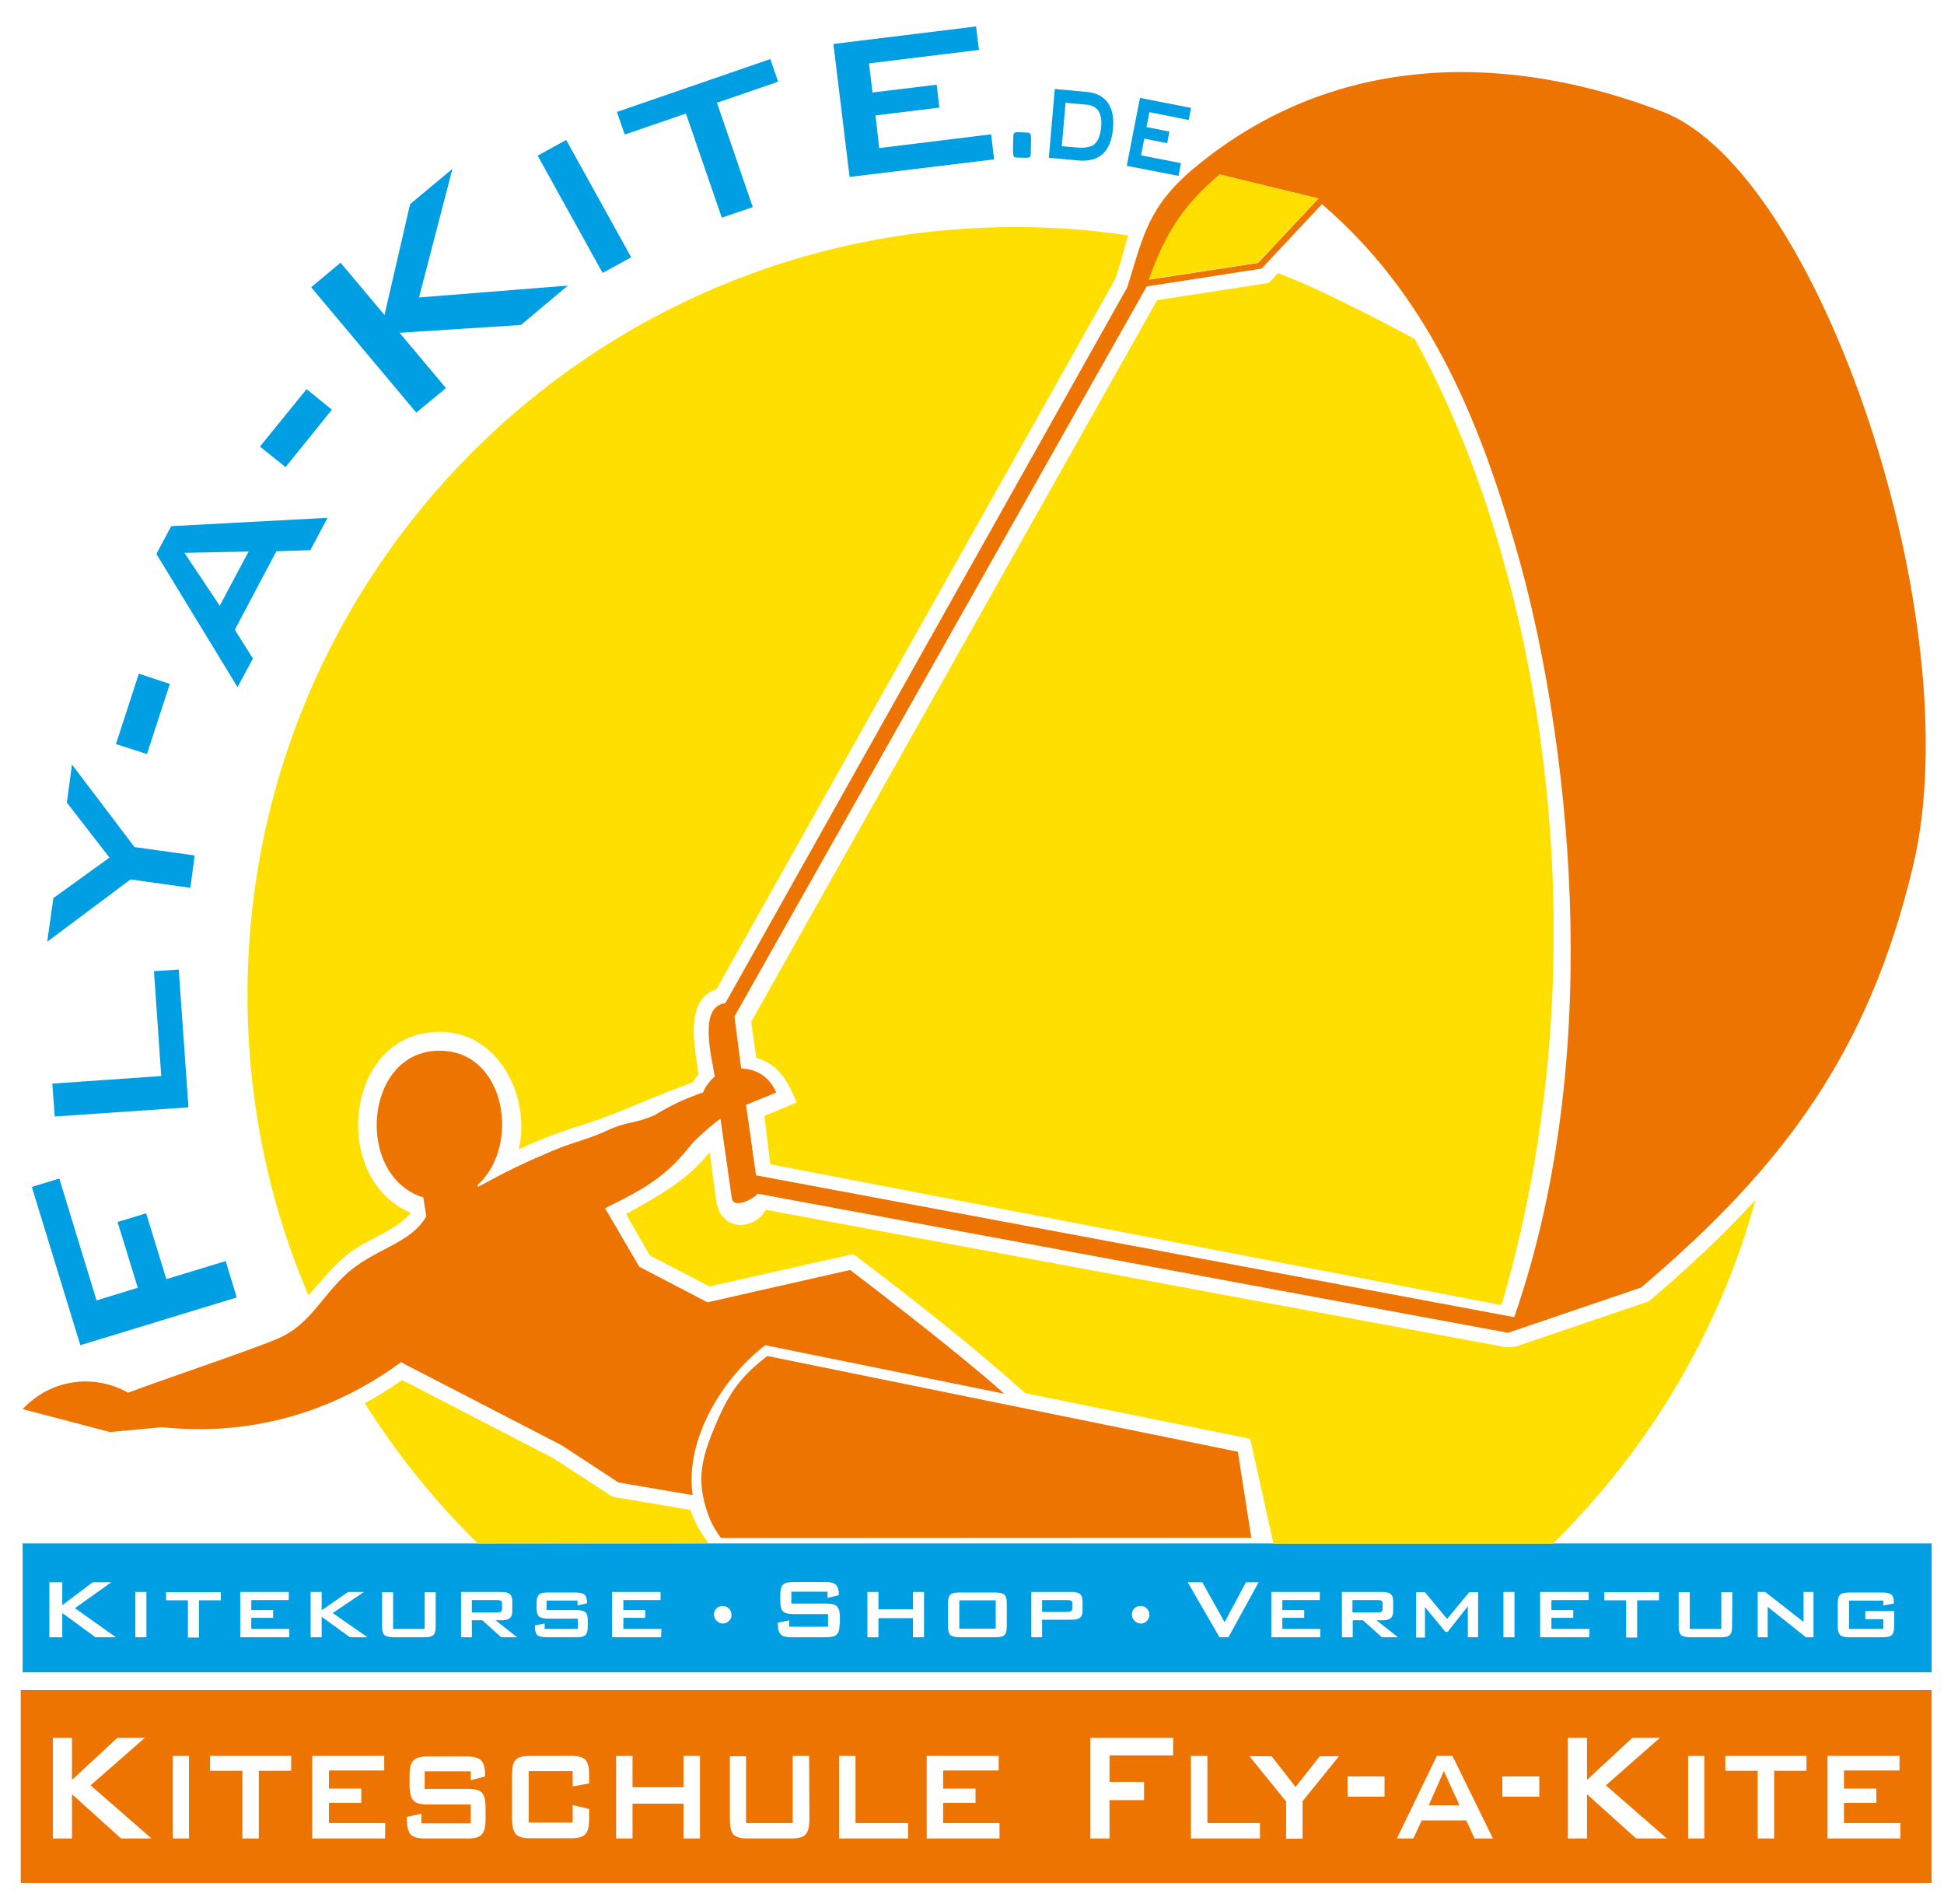 <?xml version="1.0" encoding="utf-8"?>
<!-- Generator: Adobe Illustrator 24.1.2, SVG Export Plug-In . SVG Version: 6.00 Build 0)  -->
<svg version="1.1" id="Ebene_1" xmlns="http://www.w3.org/2000/svg" xmlns:xlink="http://www.w3.org/1999/xlink" x="0px" y="0px"
	 viewBox="0 0 721 706" style="enable-background:new 0 0 721 706;" xml:space="preserve">
<style type="text/css">
	.st0{fill-rule:evenodd;clip-rule:evenodd;fill:#009FE3;}
	.st1{fill-rule:evenodd;clip-rule:evenodd;fill:#EE7402;}
	.st2{fill-rule:evenodd;clip-rule:evenodd;fill:#FFDF00;}
</style>
<g>
	<g>
		<path class="st0" d="M395.8,593.3h-9.3v4.4h9.3c0.7,0,1.2-0.1,1.5-0.3c0.3-0.2,0.4-0.6,0.4-1.1v-1.7c0-0.5-0.1-0.8-0.4-1
			C397,593.4,396.5,593.3,395.8,593.3L395.8,593.3z"/>
		<path class="st0" d="M512.4,597.6c0.3-0.2,0.4-0.6,0.4-1.1v-1.9c0-0.5-0.1-0.8-0.4-1c-0.3-0.2-0.7-0.3-1.5-0.3h-9.3v4.6h9.3
			C511.6,597.9,512.1,597.8,512.4,597.6L512.4,597.6z"/>
		<polygon class="st0" points="355.8,603.9 369.3,603.9 369.3,593.4 355.8,593.4 		"/>
		<path class="st0" d="M185.8,597.6c0.3-0.2,0.4-0.6,0.4-1.1v-1.9c0-0.5-0.1-0.8-0.4-1c-0.3-0.2-0.8-0.3-1.5-0.3H175v4.6h9.3
			C185.1,597.9,185.6,597.8,185.8,597.6L185.8,597.6z"/>
		<g>
			<path class="st0" d="M8.4,572.3v47.8h708v-47.8H8.4L8.4,572.3z M35.4,607.1l-12.3-9v9h-4.8v-20.4h4.8v8.5l11.3-8.5h6.9l-13.5,9.6
				L43,607.1L35.4,607.1L35.4,607.1z M54.3,607.1h-4.1v-16.8h4.1V607.1L54.3,607.1z M81.9,593.4h-8.1v13.8h-4.1v-13.8h-8.1v-3h20.3
				L81.9,593.4L81.9,593.4z M107.3,607.1H89.1v-16.8h18v3H93.2v3.7h8.1v2.9h-8.1v4.1h14.1L107.3,607.1L107.3,607.1z M129.8,607.1
				l-10.5-7.6v7.6h-4.1v-16.8h4.1v6.8l9.8-6.8h5.9l-11.6,7.8l12.9,9H129.8L129.8,607.1z M161.6,603.2c0,1.5-0.3,2.6-0.9,3.1
				c-0.6,0.6-1.8,0.8-3.5,0.8h-11.1c-1.7,0-2.9-0.3-3.5-0.8c-0.6-0.6-0.9-1.6-0.9-3.1v-12.8h4.1V604h11.7v-13.6h4.1L161.6,603.2
				L161.6,603.2z M185.9,607.1l-7-6.3H175v6.3h-4v-16.8h15.1c1.4,0,2.4,0.3,3,0.8c0.6,0.5,0.9,1.3,0.9,2.5v3.9c0,1.1-0.3,2-0.9,2.5
				c-0.6,0.5-1.6,0.8-3,0.8h-2.3l8,6.3H185.9L185.9,607.1z M218,603.2c0,1.5-0.3,2.6-0.9,3.1c-0.6,0.6-1.8,0.8-3.4,0.8h-10.9
				c-1.7,0-2.9-0.3-3.5-0.8c-0.6-0.6-0.9-1.6-0.9-3.1v-0.5l3.6-0.7v2h12.3v-3.8h-10.9c-1.7,0-2.9-0.3-3.5-0.8
				c-0.6-0.6-0.9-1.6-0.9-3.1v-1.9c0-1.5,0.3-2.5,0.9-3.1c0.6-0.6,1.8-0.8,3.5-0.8h9.9c1.7,0,2.9,0.3,3.5,0.8
				c0.6,0.5,0.9,1.5,0.9,2.8v0.4l-3.5,0.8v-1.8h-11.5v3.5h10.9c1.7,0,2.9,0.3,3.5,0.8c0.6,0.5,0.9,1.6,0.9,3.1V603.2L218,603.2z
				 M245.2,607.1H227v-16.8h18v3h-13.8v3.7h8.1v2.9h-8.1v4.1h14.1L245.2,607.1L245.2,607.1z M270.4,601c-0.7,0.7-1.4,1-2.3,1
				c-0.9,0-1.6-0.3-2.3-1c-0.6-0.6-1-1.4-1-2.3c0-0.9,0.3-1.7,0.9-2.3c0.6-0.6,1.4-0.9,2.3-0.9c0.9,0,1.7,0.3,2.3,0.9
				c0.6,0.6,1,1.4,1,2.3C271.4,599.6,271.1,600.3,270.4,601L270.4,601z M311.4,602.3c0,1.9-0.4,3.1-1.1,3.8c-0.7,0.7-2.1,1-4.1,1
				h-12.6c-2,0-3.3-0.3-4-1c-0.7-0.7-1.1-1.9-1.1-3.8v-0.6l4.2-0.9v2.4h14.4v-4.7h-12.7c-2,0-3.3-0.3-4-1c-0.7-0.7-1-2-1-3.8v-2.3
				c0-1.9,0.3-3.1,1-3.8c0.7-0.7,2-1,4-1H306c1.9,0,3.2,0.3,4,1c0.7,0.7,1.1,1.8,1.1,3.5v0.4l-4.2,1v-2.3h-13.4v4.4h12.8
				c2,0,3.4,0.3,4.1,1c0.7,0.7,1.1,2,1.1,3.8V602.3L311.4,602.3z M342.7,607.1h-4.1v-7.1h-12.8v7.1h-4.1v-16.8h4.1v6.4h12.8v-6.4
				h4.1V607.1L342.7,607.1z M373.4,603.2c0,1.5-0.3,2.6-0.9,3.1c-0.6,0.6-1.8,0.8-3.5,0.8h-13c-1.7,0-2.9-0.3-3.5-0.8
				c-0.6-0.6-0.9-1.6-0.9-3.1v-8.8c0-1.5,0.3-2.6,0.9-3.1c0.6-0.6,1.7-0.8,3.5-0.8h13c1.7,0,2.9,0.3,3.5,0.8
				c0.6,0.5,0.9,1.6,0.9,3.1L373.4,603.2L373.4,603.2z M401.5,597.3c0,1.2-0.3,2-0.9,2.5c-0.6,0.5-1.6,0.8-3,0.8h-11.1v6.5h-4v-16.8
				h15.1c1.4,0,2.4,0.3,3,0.8c0.6,0.5,0.9,1.3,0.9,2.5L401.5,597.3L401.5,597.3z M425.4,601c-0.6,0.7-1.4,1-2.3,1
				c-0.9,0-1.6-0.3-2.3-1c-0.6-0.6-1-1.4-1-2.3c0-0.9,0.3-1.7,0.9-2.3c0.6-0.6,1.4-0.9,2.3-0.9c0.9,0,1.7,0.3,2.3,0.9
				c0.6,0.6,1,1.4,1,2.3C426.3,599.6,426,600.3,425.4,601L425.4,601z M455.6,607.1h-3.3l-11.8-20.4h5.4l8.3,14.8l7.9-14.8h4.7
				L455.6,607.1L455.6,607.1z M489.7,607.1h-18.2v-16.8h18v3h-13.9v3.7h8.1v2.9h-8.1v4.1h14.1L489.7,607.1L489.7,607.1z
				 M512.5,607.1l-7-6.3h-3.8v6.3h-4v-16.8h15.1c1.4,0,2.4,0.3,3,0.8c0.6,0.5,0.9,1.3,0.9,2.5v3.9c0,1.1-0.3,2-0.9,2.5
				c-0.6,0.5-1.6,0.8-3,0.8h-2.3l8,6.3H512.5L512.5,607.1z M548.2,607.1h-3.8v-11.5l-7.5,9.5h-0.8l-7.6-9.2v11.3h-3.3v-16.8h3.3
				l8.2,9.9l8.2-9.9h3.3L548.2,607.1L548.2,607.1z M561.7,607.1h-4.1v-16.8h4.1V607.1L561.7,607.1z M589.4,607.1h-18.2v-16.8h18v3
				h-13.8v3.7h8.1v2.9h-8.1v4.1h14.1L589.4,607.1L589.4,607.1z M615.3,593.4h-8.1v13.8h-4.1v-13.8h-8.1v-3h20.3L615.3,593.4
				L615.3,593.4z M642.4,603.2c0,1.5-0.3,2.6-0.9,3.1c-0.6,0.6-1.8,0.8-3.5,0.8H627c-1.7,0-2.9-0.3-3.5-0.8
				c-0.6-0.6-0.9-1.6-0.9-3.1v-12.8h4.1V604h11.7v-13.6h4.1L642.4,603.2L642.4,603.2z M672.6,607.1h-2.8l-14.2-11.3v11.3h-3.7v-16.8
				h2.8l14.2,11.1v-11.1h3.7L672.6,607.1L672.6,607.1z M702.5,594.6l-4,0.7v-1.8h-12.7v10.5h12.7v-3.6h-6.7v-3h10.7v5.8
				c0,1.5-0.3,2.6-0.9,3.1c-0.6,0.6-1.8,0.8-3.5,0.8H686c-1.7,0-2.9-0.3-3.5-0.8c-0.6-0.6-0.9-1.6-0.9-3.1v-8.8
				c0-1.5,0.3-2.6,0.9-3.1c0.6-0.6,1.8-0.8,3.5-0.8h12.1c1.7,0,2.8,0.3,3.4,0.8c0.6,0.5,0.9,1.5,0.9,2.9V594.6L702.5,594.6z"/>
			<g>
				<polygon class="st0" points="87.8,481.1 29.8,498.8 11.8,440.1 22,437 35.8,482.2 51.1,477.5 43.6,453.1 54.2,449.9 61.7,474.3 
					83.7,467.6 				"/>
				<polygon class="st0" points="69.9,410.6 20.3,414 19.4,401.8 59.8,399 57.1,360.1 66.3,359.5 				"/>
				<polygon class="st0" points="70.6,329.2 48.4,326.1 17.5,349.2 19.8,333 40.6,318 24.8,297.6 26.7,283.5 49.9,314.1 72.2,317.2 
									"/>
				<polygon class="st0" points="54.5,279.6 43,275.9 51.5,249.8 63,253.6 				"/>
				<path class="st0" d="M88.1,254.8L58,205.4l5.5-10.3l58-3.1l-6.4,12l-12.6,0.4l-15.4,29.1l6.7,10.7L88.1,254.8L88.1,254.8z
					 M81.5,224.6l10.7-20.1L68.4,205L81.5,224.6L81.5,224.6z"/>
				<polygon class="st0" points="105.9,173.2 96.4,165.6 113.7,144.3 123.1,151.9 				"/>
				<polygon class="st0" points="154.4,153 115.4,106.5 126.3,97.4 142.6,116.8 152.1,75.7 167.8,62.6 155.4,110.3 210.6,105.9 
					193.2,120.5 148.2,123.4 165.4,143.9 				"/>
				<polygon class="st0" points="223.5,101.2 199.4,57.7 210,51.9 234.1,95.4 				"/>
				<polygon class="st0" points="265.9,38.1 279.2,76.8 267.7,80.7 254.4,42.1 231.7,49.9 228.8,41.5 285.7,21.9 288.6,30.3 				"/>
				<polygon class="st0" points="315.1,65.6 309.1,16.3 362,9.8 363.1,18.5 322.3,23.5 323.6,34.3 347.4,31.4 348.4,39.9 
					324.7,42.8 326.1,54.9 367.6,49.8 368.7,59.1 				"/>
				<path class="st0" d="M381.4,49.2c0.7,0,1,0.8,1,2.2l-0.1,4.9c0,1-0.1,1.6-0.3,1.9c-0.2,0.2-0.7,0.3-1.5,0.3l-3.8-0.1
					c-0.7,0-1-0.8-1-2.3l0.1-4.9c0-1,0.1-1.7,0.4-1.9c0.2-0.2,0.7-0.3,1.4-0.3L381.4,49.2L381.4,49.2z"/>
				<path class="st0" d="M393.8,54.2l5.6,0.5c2.7,0.2,4.6-0.1,5.9-0.8c1.8-1.1,2.8-3.4,3.1-6.8c0.5-5.2-1.4-8-5.5-8.3l-7.7-0.7
					L393.8,54.2L393.8,54.2z M389,58.5l2.2-25.5l12,1.1c3.2,0.3,5.6,1.5,7.3,3.5c1.9,2.3,2.7,5.7,2.3,10.1
					c-0.8,8.6-5.1,12.5-12.9,11.8L389,58.5L389,58.5z"/>
				<polygon class="st0" points="417.9,61.5 422.8,36.3 441.7,40 440.9,44.5 426.3,41.6 425.2,47.1 433.7,48.8 432.9,53.1 
					424.4,51.4 423.2,57.6 438,60.5 437.1,65.2 				"/>
			</g>
		</g>
	</g>
	<g>
		<polygon class="st1" points="529.9,669.4 541.3,669.4 535.5,656.7 		"/>
		<g>
			<path class="st1" d="M261.7,558.7c-3.6-12-0.6-20.3,4.3-31.8c4.7-10.9,9.2-16.9,18.6-24.1l174.5,35.5l5,31.9l-196.7,0.1
				C264.4,566.1,263.1,563.4,261.7,558.7L261.7,558.7z"/>
			<g>
				<path class="st1" d="M7.7,626.7v71.5h708.7v-71.5H7.7L7.7,626.7z M44.9,681.7l-18.2-16.4v16.4h-7.1v-37.3h7.1V660l16.8-15.6
					h10.2L33.6,662l22.6,19.7H44.9L44.9,681.7z M70.1,681.7h-6v-30.6h6V681.7L70.1,681.7z M108,656.6H96v25.1h-6.1v-25.1h-12v-5.5
					H108L108,656.6L108,656.6z M142.8,681.7h-27v-30.6h26.7v5.4H122v6.7h12v5.3h-12v7.5h20.9L142.8,681.7L142.8,681.7z M180.1,674.5
					c0,2.8-0.5,4.7-1.4,5.7c-0.9,1-2.6,1.5-5.1,1.5h-16.1c-2.6,0-4.3-0.5-5.2-1.5c-0.9-1-1.4-2.9-1.4-5.7v-0.8l5.4-1.2v3.6h18.3v-7
					h-16.1c-2.6,0-4.3-0.5-5.2-1.5c-0.9-1-1.4-2.9-1.4-5.7v-3.4c0-2.8,0.4-4.7,1.4-5.7c0.9-1,2.6-1.5,5.2-1.5h14.8
					c2.5,0,4.2,0.5,5.2,1.5c0.9,1,1.4,2.7,1.4,5.2v0.7l-5.3,1.4v-3.3h-17.1v6.5h16.2c2.5,0,4.3,0.5,5.1,1.5c0.9,1,1.3,2.9,1.3,5.7
					L180.1,674.5L180.1,674.5z M218.5,661.3l-6.1,1.1v-5.7h-16.3v19.1h16.3v-6.5l6.1,1.5v3.6c0,2.8-0.4,4.7-1.4,5.7
					c-0.9,1-2.6,1.5-5.2,1.5h-15.5c-2.5,0-4.2-0.5-5.1-1.5c-0.9-1-1.4-2.9-1.4-5.7v-16.1c0-2.8,0.4-4.7,1.3-5.7
					c0.9-1,2.6-1.5,5.1-1.5H212c2.6,0,4.3,0.5,5.2,1.5c0.9,1,1.3,2.9,1.3,5.7L218.5,661.3L218.5,661.3z M259.6,681.7h-6.1v-12.9
					h-18.9v12.9h-6.1v-30.6h6.1v11.6h18.9v-11.6h6.1L259.6,681.7L259.6,681.7z M300.2,674.5c0,2.8-0.5,4.7-1.4,5.7
					c-0.9,1-2.6,1.5-5.2,1.5h-16.5c-2.5,0-4.2-0.5-5.1-1.5c-0.9-1-1.3-2.9-1.3-5.7v-23.3h6V676H294v-24.9h6.1L300.2,674.5
					L300.2,674.5z M336.8,681.7h-25.6v-30.6h6.1V676h19.5V681.7L336.8,681.7z M370.7,681.7h-27v-30.6h26.7v5.4h-20.6v6.7h12v5.3h-12
					v7.5h20.9L370.7,681.7L370.7,681.7z M435.1,650.9h-23.6v9.8h12.8v6.8h-12.8v14.2h-7.1v-37.3h30.7L435.1,650.9L435.1,650.9z
					 M467.3,681.7h-25.6v-30.6h6.1V676h19.5V681.7L467.3,681.7z M483.1,667.9v13.9H477V668l-13.6-16.8h8.2l8.9,11.4l9-11.4h7.1
					L483.1,667.9L483.1,667.9z M513.5,666.2h-13.7v-7.5h13.7V666.2L513.5,666.2z M546.9,681.7l-3.1-6.7h-16.5l-3.1,6.7h-6.1
					l14.8-30.6h5.8l15,30.6H546.9L546.9,681.7z M570.9,666.2h-13.7v-7.5h13.7V666.2L570.9,666.2z M606.8,681.7l-18.2-16.4v16.4h-7.1
					v-37.3h7.1V660l16.8-15.6h10.2L595.6,662l22.6,19.7H606.8L606.8,681.7z M632.1,681.7h-6v-30.6h6V681.7L632.1,681.7z M670,656.6
					h-12v25.1h-6.1v-25.1h-12v-5.5H670L670,656.6L670,656.6z M704.8,681.7h-27v-30.6h26.7v5.4h-20.6v6.7h12v5.3h-12v7.5h20.9
					L704.8,681.7L704.8,681.7z"/>
				<path class="st1" d="M616.8,41.5c-53.9-20.8-119.7-24.4-174,20.9c-17.1,14.3-18.9,25.5-24.7,44.1L269,372
					c-10.3,1.1-4.8,20.9-3.9,27.2c-1.8,1.5-3.3,3.4-4.4,5.9c-7.4,2.6-11.4,4.5-18.1,8.5c-7.7,3.2-8.6,2-15.9,4.9
					c-8.7,4.2-13.6,4.7-22.2,8.4c-10.8,4.6-16.8,7.5-27.2,13.2l-0.1-0.8c15.9-14.2,10.6-49.7-14.2-49.7c-28.2,0-31.5,46.6-6,54.4
					l1.1,7c-6.1,10.7-19.9,11.9-30.6,22.3c-8.7,8.4-13,18-24.1,22.9c-9.1,4-40.3,14.4-55.9,20.2c-13.1-7.3-28.9-4.8-39.1,6.1
					l32.4,8.5l19.3-1.8c31.9,3.4,62.8-5,88.6-24.1l59.6,30.8l21.1,13.8l27.5,4.7c-3-20.8,11.2-43.5,26.9-55.6l88.7,18
					c-19.4-17.3-57.2-45.9-57.2-45.9l-52.9,12l-25.3-13.2L224.4,448c9.3-4.6,18.3-9,25.6-16.4c6.6-6.6,4.2-5.6,11.2-11.9
					c2.1-1.9,4.1-3.5,6-4.9l4.2,29.4c0.7,4.6,9.1-0.3,9.5-1.6h0l0,0c0,0,0,0,0,0l278.4,51.6l49.4-16.8
					c52.3-44.5,84.2-86.6,100.8-156.2C731.1,231.5,675.1,64,616.8,41.5L616.8,41.5z M452.4,64.7l36.6,8.9l-22.4,23.9l-40.4,6.2
					C432.5,86.1,438.9,76.3,452.4,64.7L452.4,64.7z M561.6,488.4l-281.2-52.6l-3.7-26.1c3.7-1.6,7.5-3,11.2-4.6
					c-2.4-5.6-7-8.7-13-8.9l-2.5-19.3l152.9-270.7l42.6-6.6l22.4-23.9c38.3,32.9,58.2,77,74,134.8C580,268.6,597.2,386,561.6,488.4
					L561.6,488.4z"/>
			</g>
		</g>
	</g>
	<g>
		<path class="st2" d="M177.2,572.3c-15.9-15.6-30-33.1-41.9-52c4.8-2.6,9.4-5.4,13.8-8.6l56.3,29.1l21.8,14.2l26.1,4.4l2.8,0.5
			c1.3,4.1,3.5,8.2,6.7,12.3L177.2,572.3L177.2,572.3z"/>
		<g>
			<path class="st2" d="M91.8,369c0-157.3,127.5-284.8,284.8-284.8c14.2,0,28.2,1,41.9,3.1c-1,2.5-4.5,16.8-5.8,17.8h0l-147,261.7
				c-12.2,4-7.9,22.1-6.6,31.5c-0.8,0.9-1.5,1.9-2.1,3c-19.6,7.2-27.3,11.6-42.8,16.4c-7.5,2.3-14.7,5.2-21.8,8.4
				c4.5-19.2-7.2-43.5-29.4-43.5c-35.1,0-40.8,54.4-10.7,67.1c-3.9,5.3-13.4,9-19.2,12.5c-7.3,4.4-13,11.7-18.7,18.1
				C99.8,446.2,91.8,408.5,91.8,369L91.8,369z M429.2,111.3l41.4-6.4l3.4-3.6c17.8,6.5,50.7,24.4,50.7,24.4
				c44.9,80.8,71.6,220.8,32.9,355.8c-0.7,2.4-0.9,2.3-0.9,2.4l-271-52.2l-2.2-17.9l12-5c-3.3-7.7-6.3-13.9-15-16.6l-1.9-13.3
				c50-88.9,100.3-178.4,150.4-267.3C429,111.4,429,111.4,429.2,111.3L429.2,111.3z M562.5,499.2l49.1-16.7
				c14.8-12.6,27.9-24.9,39.5-37.6c-13.5,49.1-39.9,92.8-75.2,127.5H472.3l-8.6-38.9l-83.4-16.9c-20.4-18.2-42-35.1-63.8-51.6
				L263.1,477l-22.1-11.5l-8.8-15.3c17.8-9.9,23.1-13.7,31-22.9l2.4,17.8c1.7,11.7,13.9,11.3,18.5,3.5l274.2,50.9
				C558.3,499.8,562.4,499.3,562.5,499.2L562.5,499.2z"/>
			<path class="st2" d="M488.9,73.6l-36.6-8.9c-13.5,11.5-19.9,21.4-26.2,38.9l40.4-6.2L488.9,73.6L488.9,73.6z"/>
		</g>
	</g>
</g>
</svg>
